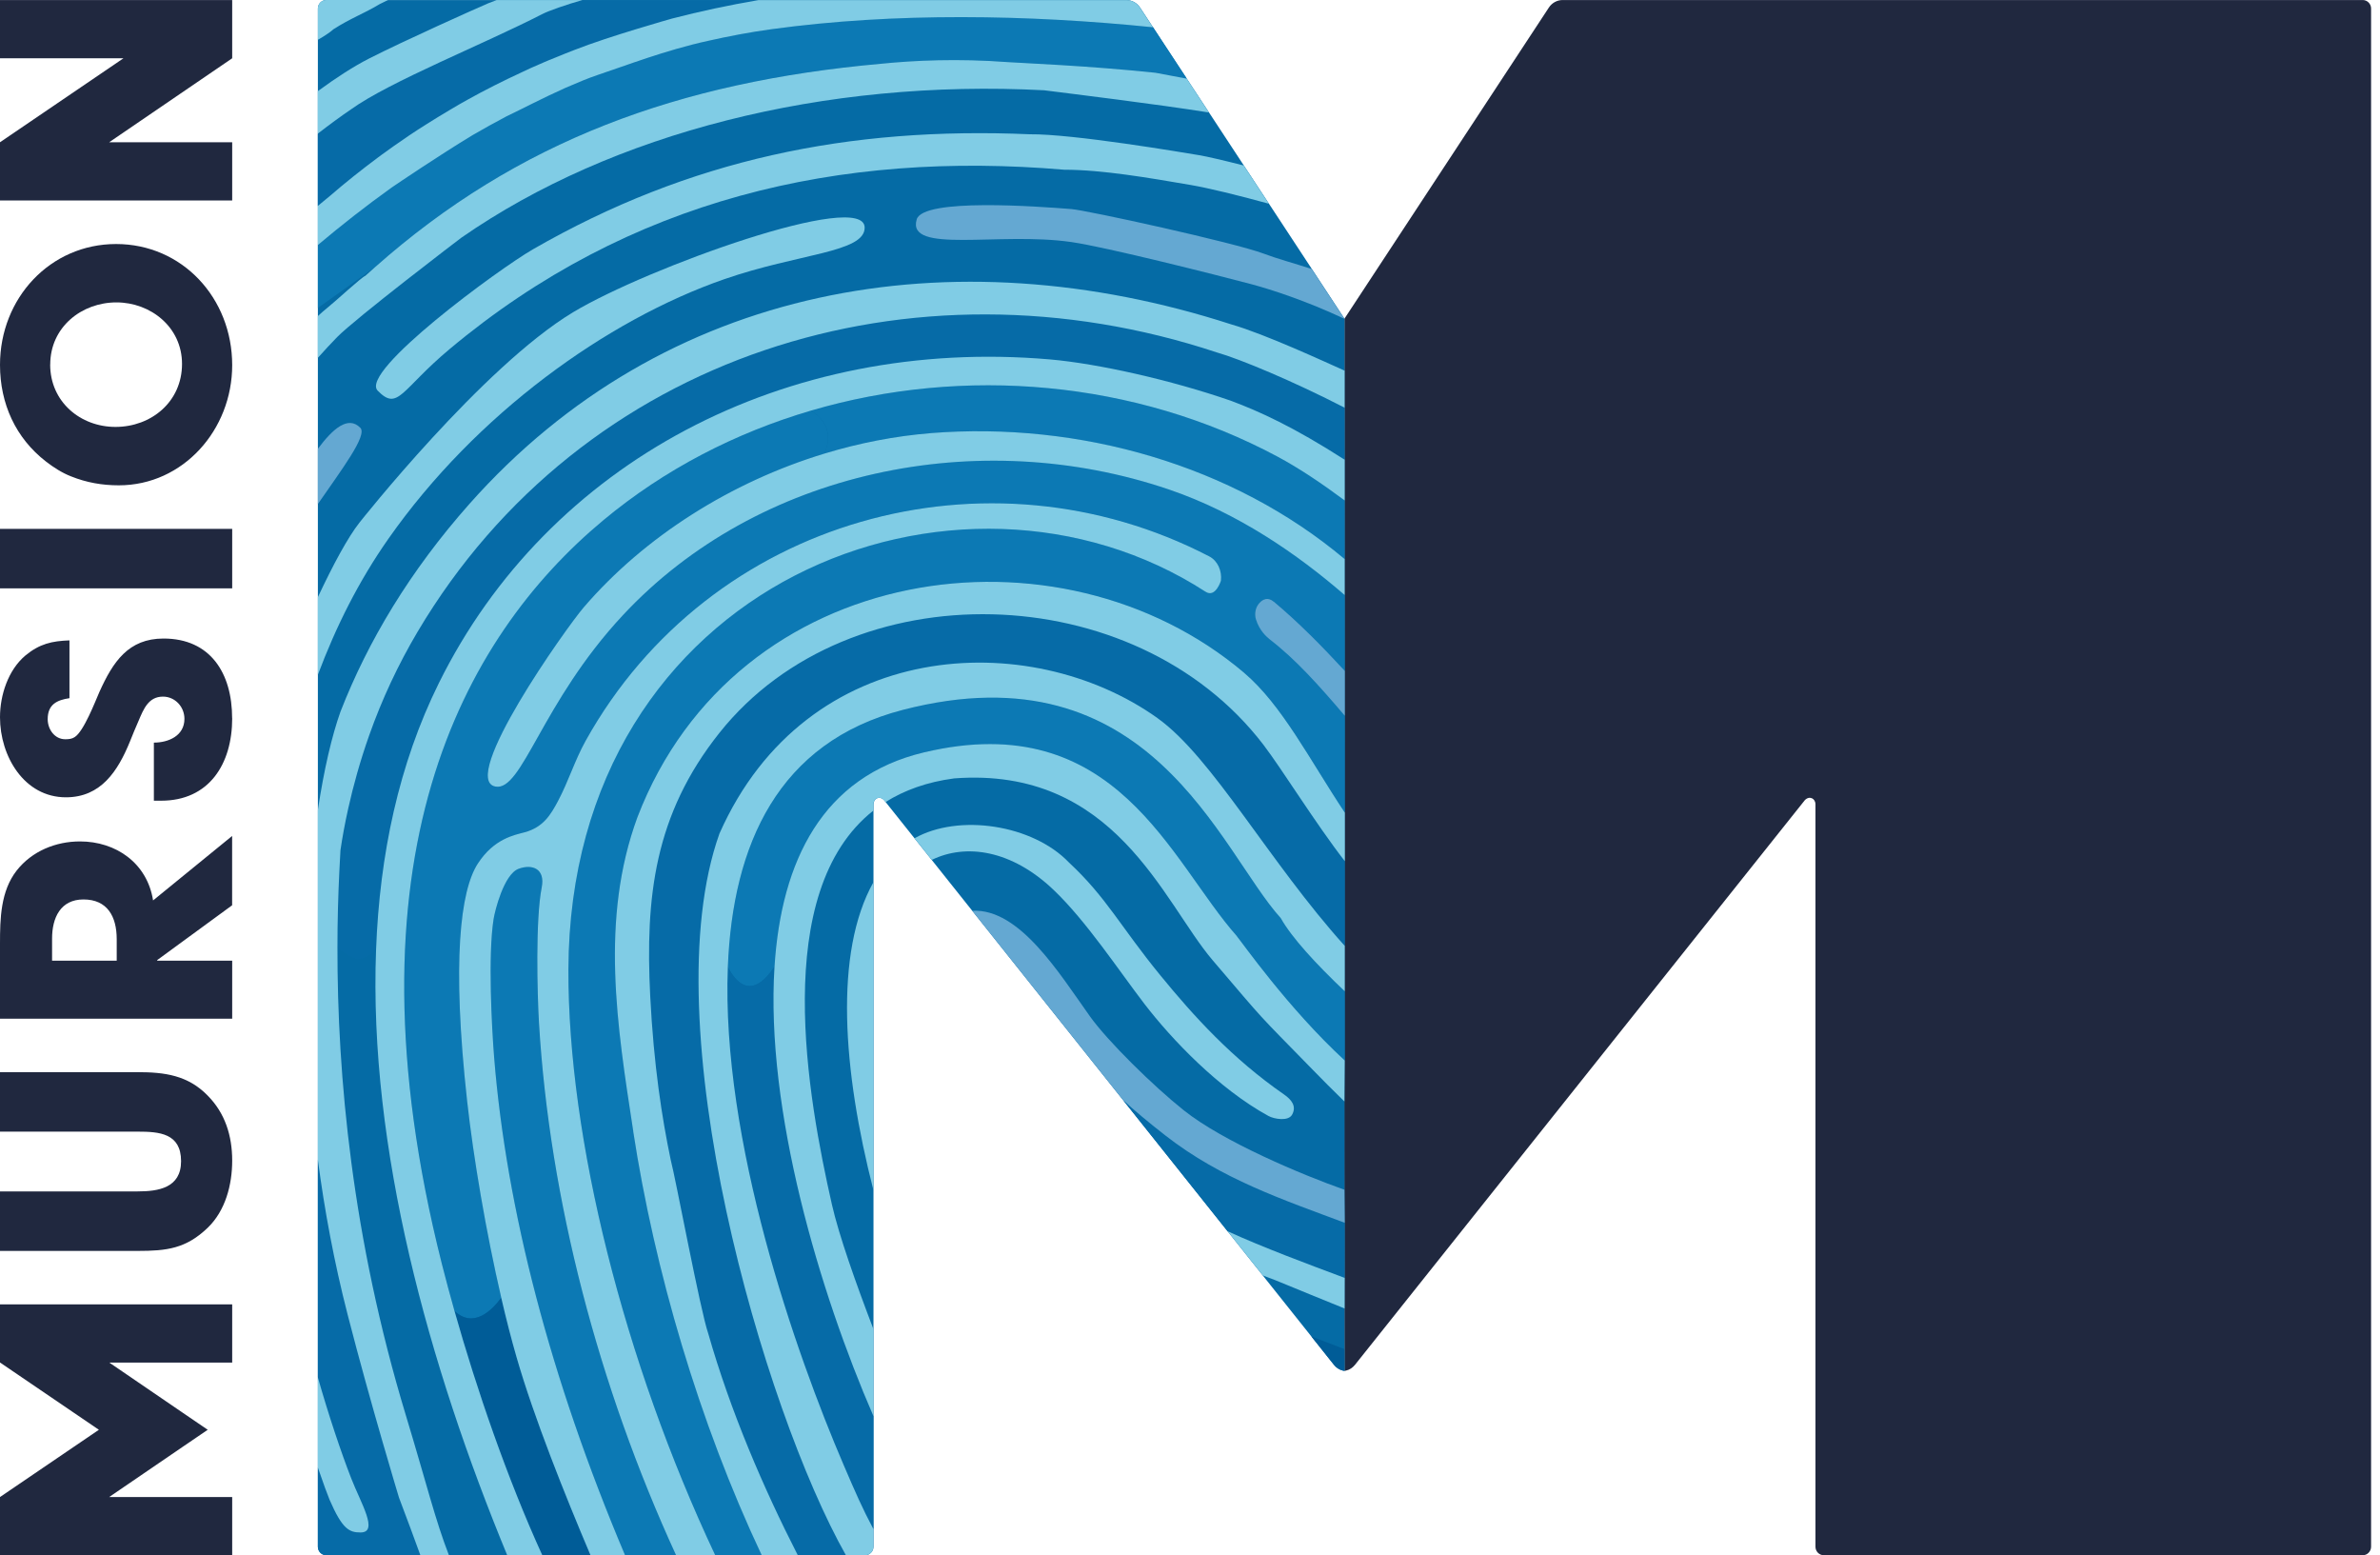 <?xml version="1.0" encoding="UTF-8"?> <svg xmlns="http://www.w3.org/2000/svg" width="75" height="49" viewBox="0 0 75 49" fill="none"><path d="M6.541 34.513C7.094 35.068 7.317 35.782 7.317 36.565C7.317 37.328 7.103 38.141 6.55 38.676C5.861 39.341 5.25 39.41 4.338 39.41H0V37.535H4.338C4.988 37.535 5.706 37.427 5.706 36.583C5.706 35.701 5.017 35.652 4.338 35.652H0V33.778H4.338C5.192 33.778 5.919 33.877 6.541 34.512V34.513Z" fill="#20283F"></path><path d="M7.317 28.519L4.954 30.247V30.266H7.317V32.095H0V29.731C0 28.942 0.019 28.074 0.525 27.427C1.009 26.811 1.76 26.509 2.521 26.509C3.648 26.509 4.637 27.186 4.824 28.368L7.315 26.337V28.519H7.317ZM1.641 29.569V30.266H3.678V29.589C3.678 28.872 3.382 28.337 2.63 28.337C1.908 28.337 1.641 28.913 1.641 29.569Z" fill="#20283F"></path><path d="M7.317 22.627C7.317 24.078 6.583 25.226 5.078 25.226H4.849V23.396C5.307 23.396 5.812 23.182 5.812 22.647C5.812 22.268 5.517 21.947 5.135 21.947C4.678 21.947 4.525 22.337 4.364 22.716C4.268 22.93 4.183 23.144 4.096 23.358C3.715 24.292 3.182 25.119 2.077 25.119C0.762 25.119 0 23.824 0 22.598C0 21.898 0.257 21.109 0.8 20.652C1.248 20.282 1.638 20.195 2.189 20.175V21.996C1.799 22.054 1.503 22.19 1.503 22.657C1.503 22.979 1.723 23.29 2.056 23.29C2.161 23.29 2.266 23.281 2.352 23.223C2.638 23.047 2.999 22.104 3.132 21.801C3.561 20.848 4.047 20.117 5.153 20.117C6.629 20.117 7.315 21.207 7.315 22.628L7.317 22.627Z" fill="#20283F"></path><path d="M7.317 18.536H0V16.662H7.317V18.536Z" fill="#20283F"></path><path d="M7.317 11.504C7.317 13.539 5.773 15.29 3.743 15.29C3.219 15.29 2.724 15.203 2.239 15.008C1.962 14.901 1.686 14.725 1.448 14.54C0.495 13.802 0 12.721 0 11.495C0 9.393 1.581 7.688 3.658 7.688C5.745 7.688 7.317 9.391 7.317 11.504ZM1.581 11.484C1.581 12.661 2.535 13.45 3.639 13.45C4.763 13.45 5.736 12.661 5.736 11.464C5.736 10.305 4.745 9.527 3.669 9.527C2.573 9.527 1.583 10.305 1.583 11.484H1.581Z" fill="#20283F"></path><path d="M0 1.836H3.891L0 4.482V6.317H7.317V4.482H3.44L7.317 1.836V0.001H0V1.836Z" fill="#20283F"></path><path d="M0 42.929H0.006L3.116 45.045L0 47.164V48.998H7.317V47.164H3.44L5.767 45.575L6.546 45.045L5.773 44.518L3.446 42.929H7.317V41.095H0V42.929Z" fill="#20283F"></path><path d="M42.368 43.188C42.38 43.188 42.396 43.185 42.414 43.181C42.526 43.157 42.623 43.091 42.697 43.001L56.876 25.208C57.022 25.058 57.21 25.156 57.21 25.341V48.729C57.21 48.878 57.328 48.997 57.472 48.997H74.457C74.602 48.997 74.719 48.876 74.719 48.729V0.269C74.719 0.121 74.601 0.001 74.457 0.001H49.244C49.069 0.001 48.906 0.09 48.809 0.238L42.366 10.042C42.366 10.042 42.354 36.49 42.366 43.188H42.368Z" fill="#20283F"></path><path d="M42.368 43.188C42.356 43.188 42.34 43.185 42.322 43.181C42.21 43.157 42.112 43.091 42.039 43.001L27.86 25.208C27.714 25.058 27.526 25.156 27.526 25.341V48.729C27.526 48.878 27.407 48.997 27.264 48.997H10.279C10.134 48.997 10.017 48.876 10.017 48.729V0.269C10.017 0.121 10.135 0.001 10.279 0.001H35.492C35.667 0.001 35.83 0.09 35.927 0.238L42.37 10.042V43.188H42.368Z" fill="#056BA5"></path><path d="M10.014 2.869V2.873C10.014 2.873 10.024 2.866 10.03 2.861L10.014 2.867V2.869Z" fill="#0C79B4"></path><path d="M31.764 1.954C32.206 1.988 34.268 2.066 36.413 2.289C36.411 2.292 36.827 2.369 37.396 2.474L36.334 0.857C32.381 0.456 28.212 0.384 24.316 0.918C23.639 1.01 22.977 1.135 22.322 1.283C20.962 1.583 19.725 2.066 18.861 2.352C18.701 2.405 18.538 2.467 18.374 2.532C18.18 2.612 17.988 2.693 17.797 2.777C17.102 3.089 16.433 3.44 15.956 3.668C15.6 3.856 15.249 4.05 14.902 4.252C13.831 4.9 12.507 5.798 12.345 5.906C11.54 6.483 10.764 7.091 10.017 7.719V9.702L11.825 8.41C16.313 4.436 21.385 2.578 27.76 2.006C28.812 1.901 30.183 1.835 31.767 1.954H31.764Z" fill="#0C79B4"></path><path d="M35.391 34.659L38.686 38.792C39.823 39.311 41.205 39.824 42.373 40.26C42.373 39.653 42.374 39.188 42.376 38.525C40.448 37.8 38.489 37.151 36.725 35.775C36.18 35.35 35.752 34.99 35.391 34.659Z" fill="#066BA7"></path><path d="M10.956 41.422C10.53 39.768 10.225 38.124 10.016 36.531V43.386C10.356 44.585 10.749 45.753 11.066 46.568C11.371 47.355 11.949 48.28 11.362 48.28C11.002 48.28 10.788 48.173 10.386 47.248C10.328 47.115 10.184 46.719 10.016 46.227V48.729C10.016 48.878 10.134 48.997 10.277 48.997H13.249C13.06 48.474 12.83 47.853 12.574 47.179C12.574 47.179 11.689 44.264 10.957 41.419L10.956 41.422Z" fill="#066BA7"></path><path d="M40.361 28.926C38.435 26.801 36.251 20.351 28.455 22.366C24.523 23.382 23.087 26.611 22.938 30.471C23.234 31.032 23.727 31.471 24.407 30.453C24.62 27.123 25.919 24.462 29.119 23.703C35.181 22.265 36.878 27.133 38.983 29.499C39.127 29.66 40.585 31.754 42.379 33.408C42.379 32.693 42.379 31.965 42.379 31.231C41.456 30.354 40.709 29.542 40.361 28.924V28.926Z" fill="#0C79B4"></path><path d="M19.627 19.384C17.061 22.136 16.459 24.943 15.614 24.779C14.455 24.556 17.839 19.78 18.404 19.125C20.315 16.903 23.035 15.185 25.982 14.289C26.288 13.578 25.914 13.159 25.557 12.936C23.184 13.633 20.945 14.784 19.016 16.388C14.566 20.089 10.712 27.086 13.925 39.813C14.044 40.289 14.179 40.787 14.324 41.301C14.925 41.866 15.504 41.281 15.797 40.883C15.321 38.827 14.919 36.47 14.721 34.68C14.239 30.304 14.505 28.057 15.059 27.204C15.57 26.417 16.21 26.308 16.534 26.22C17.121 26.061 17.357 25.663 17.583 25.238C17.924 24.598 18.106 23.966 18.456 23.338C22.37 16.305 31.133 13.905 38.109 17.527C38.378 17.666 38.512 17.987 38.476 18.293C38.476 18.293 38.307 18.845 37.994 18.641C30.229 13.615 17.951 18.323 17.912 30.547C17.895 35.835 19.653 42.871 22.54 48.997H24.006C22.026 44.8 20.624 40.004 19.953 35.626C19.956 35.624 19.959 35.623 19.962 35.621C19.959 35.618 19.956 35.615 19.953 35.612C19.45 32.33 18.904 28.962 20.089 25.739C23.198 17.651 33.383 16.256 39.207 21.193C40.401 22.205 41.272 23.934 42.38 25.599C42.38 24.565 42.38 23.546 42.38 22.55C41.576 21.6 40.876 20.69 40.025 20.15C39.821 20.02 39.515 19.545 39.558 19.256C39.582 19.1 39.823 18.687 40.143 18.955C40.9 19.588 41.649 20.343 42.378 21.135C42.378 20.312 42.378 19.513 42.377 18.744C40.882 17.449 39.016 16.159 36.843 15.42C30.838 13.376 23.888 14.816 19.63 19.383L19.627 19.384Z" fill="#0C79B4"></path><path d="M25.556 12.936C25.915 13.16 26.287 13.579 25.98 14.289C27.073 13.958 28.197 13.736 29.323 13.647C34.028 13.273 38.861 14.661 42.374 17.614C42.374 16.969 42.374 16.35 42.373 15.765C41.67 15.242 40.938 14.748 40.258 14.384C35.77 11.982 30.383 11.516 25.556 12.935V12.936Z" fill="#0C79B4"></path><path d="M11.912 4.962C11.912 4.962 12.67 4.393 13.456 3.904C13.684 3.759 13.915 3.617 14.151 3.479C14.372 3.346 14.569 3.232 14.722 3.149C15.279 2.839 15.857 2.548 16.452 2.273C16.539 2.232 16.627 2.189 16.714 2.151C16.808 2.108 16.905 2.067 17 2.025C17.098 1.984 17.198 1.937 17.29 1.9C17.362 1.871 17.449 1.836 17.541 1.799C17.73 1.721 17.92 1.646 18.112 1.571C19.17 1.153 21.177 0.587 21.177 0.587C22.053 0.359 22.963 0.165 23.905 0.004H18.355C17.843 0.15 17.274 0.348 17.087 0.448C15.268 1.385 12.283 2.57 11.06 3.45C10.727 3.676 10.374 3.935 10.014 4.216V6.492C10.147 6.382 10.277 6.274 10.404 6.17C10.888 5.751 11.392 5.351 11.912 4.964V4.962Z" fill="#066BA7"></path><path d="M22.673 23.082C20.618 25.664 20.333 28.266 20.49 31.379C20.601 33.559 20.862 35.228 21.136 36.538C21.291 37.118 22.07 41.29 22.318 42.004C23.017 44.456 24.059 46.876 25.142 48.996H26.659C24.06 44.409 20.535 32.247 22.673 26.261C25.426 20.058 32.45 19.75 36.479 22.624C38.206 23.856 39.993 27.153 42.38 29.8C42.38 28.912 42.38 28.019 42.38 27.129C41.476 25.967 40.397 24.226 39.819 23.468C35.767 18.158 26.778 17.924 22.673 23.082Z" fill="#066BA7"></path><path d="M24.407 30.453C23.727 31.47 23.234 31.032 22.938 30.471C22.726 35.923 25.075 42.634 26.592 46.166C26.964 47.033 27.176 47.519 27.524 48.175V44.614C25.832 40.723 24.117 34.974 24.407 30.453Z" fill="#066BA7"></path><path d="M17.069 27.954C17.184 27.373 16.775 27.21 16.341 27.369C15.877 27.54 15.593 28.705 15.552 28.954C15.372 30.107 15.496 32.391 15.572 33.331C15.956 38.066 17.331 43.407 19.696 48.998H21.303C18.854 43.67 17.314 37.775 16.983 32.227C16.929 31.325 16.867 28.974 17.068 27.954H17.069Z" fill="#0C79B4"></path><path d="M15.796 40.883C15.505 41.281 14.923 41.866 14.322 41.301C15.02 43.773 15.992 46.595 17.089 48.998H18.608C17.796 47.081 16.824 44.656 16.277 42.759C16.111 42.186 15.95 41.55 15.794 40.883H15.796Z" fill="#005C97"></path><path d="M33.082 11.324C34.599 11.455 36.901 11.973 38.783 12.625C39.68 12.958 40.76 13.447 42.371 14.484C42.371 13.887 42.371 13.339 42.37 12.845C40.766 12.018 39.071 11.309 38.345 11.105C28.741 7.919 18.342 11.171 13.161 19.903C12.547 20.938 12.039 22.024 11.634 23.169C11.343 23.991 11.132 24.763 10.976 25.462L10.693 27.468C10.658 28.21 10.636 29.002 10.634 29.839C10.879 30.097 11.256 30.224 11.256 30.224C11.488 30.193 11.694 30.082 11.849 29.92C11.963 26.929 12.565 24.077 13.828 21.524C17.267 14.572 24.737 10.607 33.082 11.325V11.324Z" fill="#066BA7"></path><path d="M22.826 8.795C25.167 7.982 27.248 7.959 27.248 7.172C27.248 5.966 20.393 8.435 18.063 9.835C15.206 11.552 11.325 16.468 11.325 16.468C10.962 16.931 10.503 17.777 10.016 18.815V21.262C10.586 19.741 11.307 18.303 12.238 16.976C14.996 13.044 19.118 10.082 22.826 8.795Z" fill="#80CCE5"></path><path d="M11.361 48.28C11.946 48.28 11.37 47.355 11.065 46.568C10.748 45.753 10.355 44.586 10.014 43.386V46.227C10.183 46.719 10.328 47.115 10.385 47.248C10.787 48.173 11.001 48.28 11.361 48.28Z" fill="#80CCE5"></path><path d="M17.087 0.445C17.274 0.345 17.845 0.145 18.354 0.001H15.652C15.477 0.067 15.385 0.104 15.385 0.104C15.011 0.263 12.735 1.281 11.623 1.848C11.153 2.088 10.607 2.438 10.029 2.862C10.023 2.866 10.018 2.869 10.012 2.874V4.213C10.373 3.932 10.725 3.674 11.059 3.447C12.281 2.567 15.267 1.382 17.085 0.445H17.087Z" fill="#80CCE5"></path><path d="M14.899 4.254C15.246 4.053 15.597 3.858 15.953 3.67C16.43 3.443 17.099 3.091 17.794 2.779C17.985 2.695 18.178 2.614 18.371 2.535C18.535 2.469 18.698 2.408 18.858 2.354C19.722 2.068 20.959 1.584 22.319 1.286C22.974 1.139 23.637 1.012 24.313 0.92C28.209 0.387 32.38 0.459 36.331 0.859L35.924 0.24C35.827 0.092 35.664 0.003 35.489 0.003H23.905C22.962 0.163 22.052 0.358 21.177 0.585C21.177 0.585 19.17 1.151 18.112 1.57C17.92 1.643 17.73 1.72 17.541 1.798C17.449 1.834 17.361 1.87 17.29 1.899C17.198 1.935 17.098 1.983 17 2.024C16.905 2.065 16.808 2.107 16.714 2.149C16.628 2.189 16.54 2.232 16.452 2.272C15.857 2.547 15.279 2.837 14.722 3.148C14.569 3.232 14.372 3.345 14.151 3.478C13.916 3.617 13.684 3.759 13.456 3.903C12.67 4.392 11.912 4.961 11.912 4.961C11.392 5.348 10.888 5.748 10.404 6.167C10.277 6.271 10.147 6.379 10.014 6.489V7.722C10.761 7.093 11.537 6.485 12.342 5.909C12.504 5.798 13.826 4.903 14.899 4.254Z" fill="#80CCE5"></path><path d="M14.551 7.48C19.293 4.189 25.967 2.481 32.903 2.844C33.814 2.96 36.459 3.282 38.097 3.544L37.396 2.477C36.827 2.371 36.411 2.293 36.413 2.292C34.27 2.067 32.208 1.989 31.764 1.957C30.181 1.838 28.809 1.903 27.757 2.009C21.382 2.581 16.31 4.438 11.822 8.413C11.719 8.505 11.616 8.595 11.514 8.688C11.379 8.743 10.573 9.494 10.326 9.689C10.234 9.763 10.129 9.854 10.014 9.96V11.276C10.223 11.041 10.428 10.821 10.624 10.62C11.196 10.035 14.493 7.52 14.551 7.479V7.48Z" fill="#80CCE5"></path><path d="M33.536 5.347C34.729 5.347 36.211 5.603 37.528 5.829C38.085 5.925 39.033 6.155 39.986 6.419L39.194 5.214C38.536 5.046 38.015 4.927 37.794 4.89C37.303 4.809 33.81 4.215 32.451 4.23C26.752 3.985 21.72 5.022 16.797 7.853C15.717 8.474 11.313 11.706 11.902 12.308C12.546 12.967 12.634 12.282 14.163 11.002C19.829 6.259 26.454 4.744 33.536 5.347Z" fill="#80CCE5"></path><path d="M33.757 7.625C34.876 7.787 38.363 8.67 39.416 8.949C40.077 9.125 41.172 9.483 42.366 10.044L41.334 8.474C40.76 8.289 40.225 8.144 39.826 7.992C38.898 7.642 34.259 6.626 33.756 6.586C32.718 6.505 29.091 6.233 28.888 6.911C28.559 8.014 31.477 7.297 33.756 7.625H33.757Z" fill="#64A8D2"></path><path d="M29.323 13.647C28.198 13.738 27.073 13.958 25.98 14.29C23.033 15.185 20.315 16.904 18.402 19.125C17.837 19.781 14.454 24.557 15.612 24.78C16.458 24.944 17.06 22.137 19.626 19.385C23.884 14.818 30.834 13.38 36.839 15.422C39.011 16.162 40.878 17.453 42.373 18.746C42.373 18.361 42.373 17.983 42.373 17.613C38.861 14.659 34.026 13.271 29.322 13.646L29.323 13.647Z" fill="#80CCE5"></path><path d="M10.729 26.785C10.788 26.383 10.869 25.938 10.976 25.46C11.132 24.76 11.344 23.989 11.634 23.167C12.039 22.022 12.547 20.938 13.161 19.901C18.343 11.169 28.739 7.917 38.345 11.103C39.071 11.308 40.766 12.016 42.37 12.843C42.37 12.409 42.37 12.019 42.37 11.676C41.763 11.406 39.869 10.527 38.811 10.223C29.982 7.367 20.925 8.966 14.795 15.873C12.922 17.984 11.595 20.199 10.73 22.419C10.461 23.174 10.21 24.234 10.016 25.526V36.531C10.225 38.124 10.53 39.766 10.956 41.422C11.688 44.267 12.573 47.181 12.573 47.182C12.83 47.856 13.058 48.477 13.248 49H14.148C13.711 47.871 13.46 46.804 12.789 44.588C11.095 38.995 10.627 33.897 10.634 29.837C10.634 29 10.657 28.209 10.693 27.465C10.703 27.235 10.715 27.007 10.729 26.785Z" fill="#80CCE5"></path><path d="M15.983 48.998H17.089C15.992 46.595 15.02 43.773 14.322 41.301C14.178 40.789 14.043 40.289 13.923 39.814C10.712 27.088 14.566 20.091 19.015 16.388C20.944 14.783 23.183 13.633 25.556 12.936C30.383 11.518 35.77 11.984 40.258 14.386C40.938 14.749 41.67 15.243 42.373 15.766C42.373 15.318 42.373 14.89 42.373 14.483C40.761 13.447 39.681 12.959 38.784 12.624C36.903 11.973 34.6 11.455 33.083 11.323C24.738 10.603 17.268 14.571 13.829 21.522C12.566 24.075 11.964 26.928 11.851 29.918C11.613 36.161 13.509 43.009 15.984 48.998H15.983Z" fill="#80CCE5"></path><path d="M40.141 18.957C39.953 18.799 39.796 18.879 39.689 18.995C39.562 19.133 39.523 19.333 39.578 19.513C39.689 19.872 39.923 20.076 40.023 20.152C40.824 20.767 41.575 21.603 42.379 22.552C42.379 22.074 42.379 21.602 42.379 21.137C41.649 20.345 40.901 19.59 40.143 18.957H40.141Z" fill="#64A8D2"></path><path d="M37.992 18.643C38.306 18.847 38.475 18.295 38.475 18.295C38.511 17.989 38.376 17.668 38.108 17.529C31.132 13.909 22.368 16.307 18.454 23.34C18.105 23.97 17.922 24.599 17.582 25.24C17.356 25.665 17.12 26.062 16.533 26.221C16.208 26.308 15.569 26.419 15.058 27.206C14.503 28.059 14.237 30.305 14.72 34.682C14.917 36.47 15.319 38.828 15.796 40.885C15.95 41.552 16.113 42.188 16.279 42.761C16.826 44.658 17.797 47.083 18.61 49H19.698C17.332 43.409 15.957 38.068 15.573 33.333C15.497 32.393 15.373 30.11 15.554 28.956C15.593 28.707 15.877 27.542 16.343 27.371C16.778 27.21 17.186 27.374 17.071 27.956C16.87 28.976 16.932 31.327 16.985 32.229C17.317 37.777 18.857 43.672 21.306 49H22.54C19.654 42.874 17.896 35.839 17.912 30.551C17.951 18.327 30.229 13.618 37.994 18.645L37.992 18.643Z" fill="#80CCE5"></path><path d="M39.206 21.196C33.382 16.26 23.196 17.654 20.088 25.743C18.903 28.965 19.448 32.333 19.952 35.616C19.955 35.619 19.958 35.622 19.961 35.625C19.958 35.626 19.955 35.628 19.952 35.629C20.623 40.008 22.025 44.803 24.005 49H25.142C24.058 46.88 23.017 44.461 22.317 42.007C22.068 41.292 21.291 37.12 21.136 36.542C20.862 35.232 20.601 33.562 20.49 31.382C20.333 28.27 20.617 25.668 22.673 23.086C26.778 17.928 35.767 18.163 39.819 23.471C40.397 24.229 41.476 25.971 42.38 27.133C42.38 26.62 42.38 26.11 42.38 25.604C41.273 23.94 40.401 22.211 39.207 21.198L39.206 21.196Z" fill="#80CCE5"></path><path d="M38.983 29.499C36.878 27.133 35.181 22.265 29.119 23.703C25.919 24.462 24.62 27.125 24.407 30.453C24.117 34.974 25.832 40.722 27.524 44.614V41.873C26.967 40.419 26.433 38.909 26.215 37.944C25.46 34.61 24.26 28.106 27.524 25.536V25.342C27.524 25.157 27.714 25.059 27.859 25.209L27.905 25.269C28.495 24.897 29.208 24.637 30.069 24.523C35.14 24.141 36.655 28.424 38.209 30.247C39.964 32.303 39.511 31.803 41.373 33.708C41.66 34.001 42.014 34.362 42.365 34.701C42.365 34.276 42.376 33.845 42.376 33.41C40.582 31.756 39.122 29.661 38.98 29.5L38.983 29.499Z" fill="#80CCE5"></path><path d="M36.059 31.621C36.925 32.749 38.406 34.302 39.972 35.158C40.15 35.255 40.603 35.339 40.721 35.111C40.861 34.849 40.702 34.646 40.459 34.478C38.831 33.35 37.622 32.02 36.564 30.726C35.305 29.188 34.876 28.282 33.69 27.177C32.545 25.976 30.211 25.625 28.82 26.409L29.362 27.091C30.442 26.563 31.883 26.78 33.198 28.033C34.234 29.019 35.256 30.575 36.06 31.622L36.059 31.621Z" fill="#80CCE5"></path><path d="M27.524 37.496V27.793C26.281 30.012 26.556 33.723 27.524 37.496Z" fill="#80CCE5"></path><path d="M34.347 32.02C33.37 30.648 32.121 28.61 30.638 28.694L35.391 34.658C35.752 34.99 36.18 35.349 36.725 35.774C38.489 37.15 40.448 37.8 42.376 38.524C42.376 38.185 42.365 37.835 42.365 37.482C41.041 37.016 38.554 35.974 37.309 34.984C36.338 34.212 34.904 32.799 34.347 32.02Z" fill="#64A8D2"></path><path d="M10.506 0.923C11.03 0.584 11.504 0.41 11.964 0.13C12.054 0.086 12.141 0.043 12.229 0H10.279C10.134 0 10.017 0.121 10.017 0.268V1.254C10.237 1.131 10.446 0.983 10.507 0.922L10.506 0.923Z" fill="#80CCE5"></path><path d="M39.792 40.181C39.86 40.21 40.116 40.303 40.185 40.331C40.914 40.636 41.646 40.924 42.37 41.223C42.37 40.91 42.373 40.593 42.373 40.259C41.205 39.823 39.823 39.309 38.686 38.791L39.792 40.179V40.181Z" fill="#80CCE5"></path><path d="M11.355 13.478C10.966 13.08 10.48 13.518 10.016 14.141V15.881C10.757 14.805 11.588 13.716 11.355 13.478Z" fill="#64A8D2"></path><path d="M36.477 22.624C32.448 19.752 25.424 20.06 22.672 26.261C20.533 32.248 24.06 44.409 26.657 48.997H27.261C27.406 48.997 27.523 48.876 27.523 48.729V48.173C27.174 47.517 26.962 47.031 26.59 46.164C25.073 42.633 22.723 35.92 22.936 30.47C23.087 26.608 24.523 23.379 28.454 22.364C36.25 20.349 38.433 26.799 40.359 28.924C40.708 29.542 41.455 30.354 42.377 31.231C42.377 30.756 42.377 30.279 42.377 29.8C39.99 27.154 38.203 23.856 36.475 22.624H36.477Z" fill="#80CCE5"></path><path d="M41.323 42.102L42.026 42.986C42.1 43.085 42.196 43.149 42.32 43.181C42.338 43.186 42.357 43.188 42.368 43.188C42.368 42.969 42.366 42.736 42.368 42.503C42.023 42.374 41.671 42.235 41.323 42.102Z" fill="#005C97"></path></svg> 